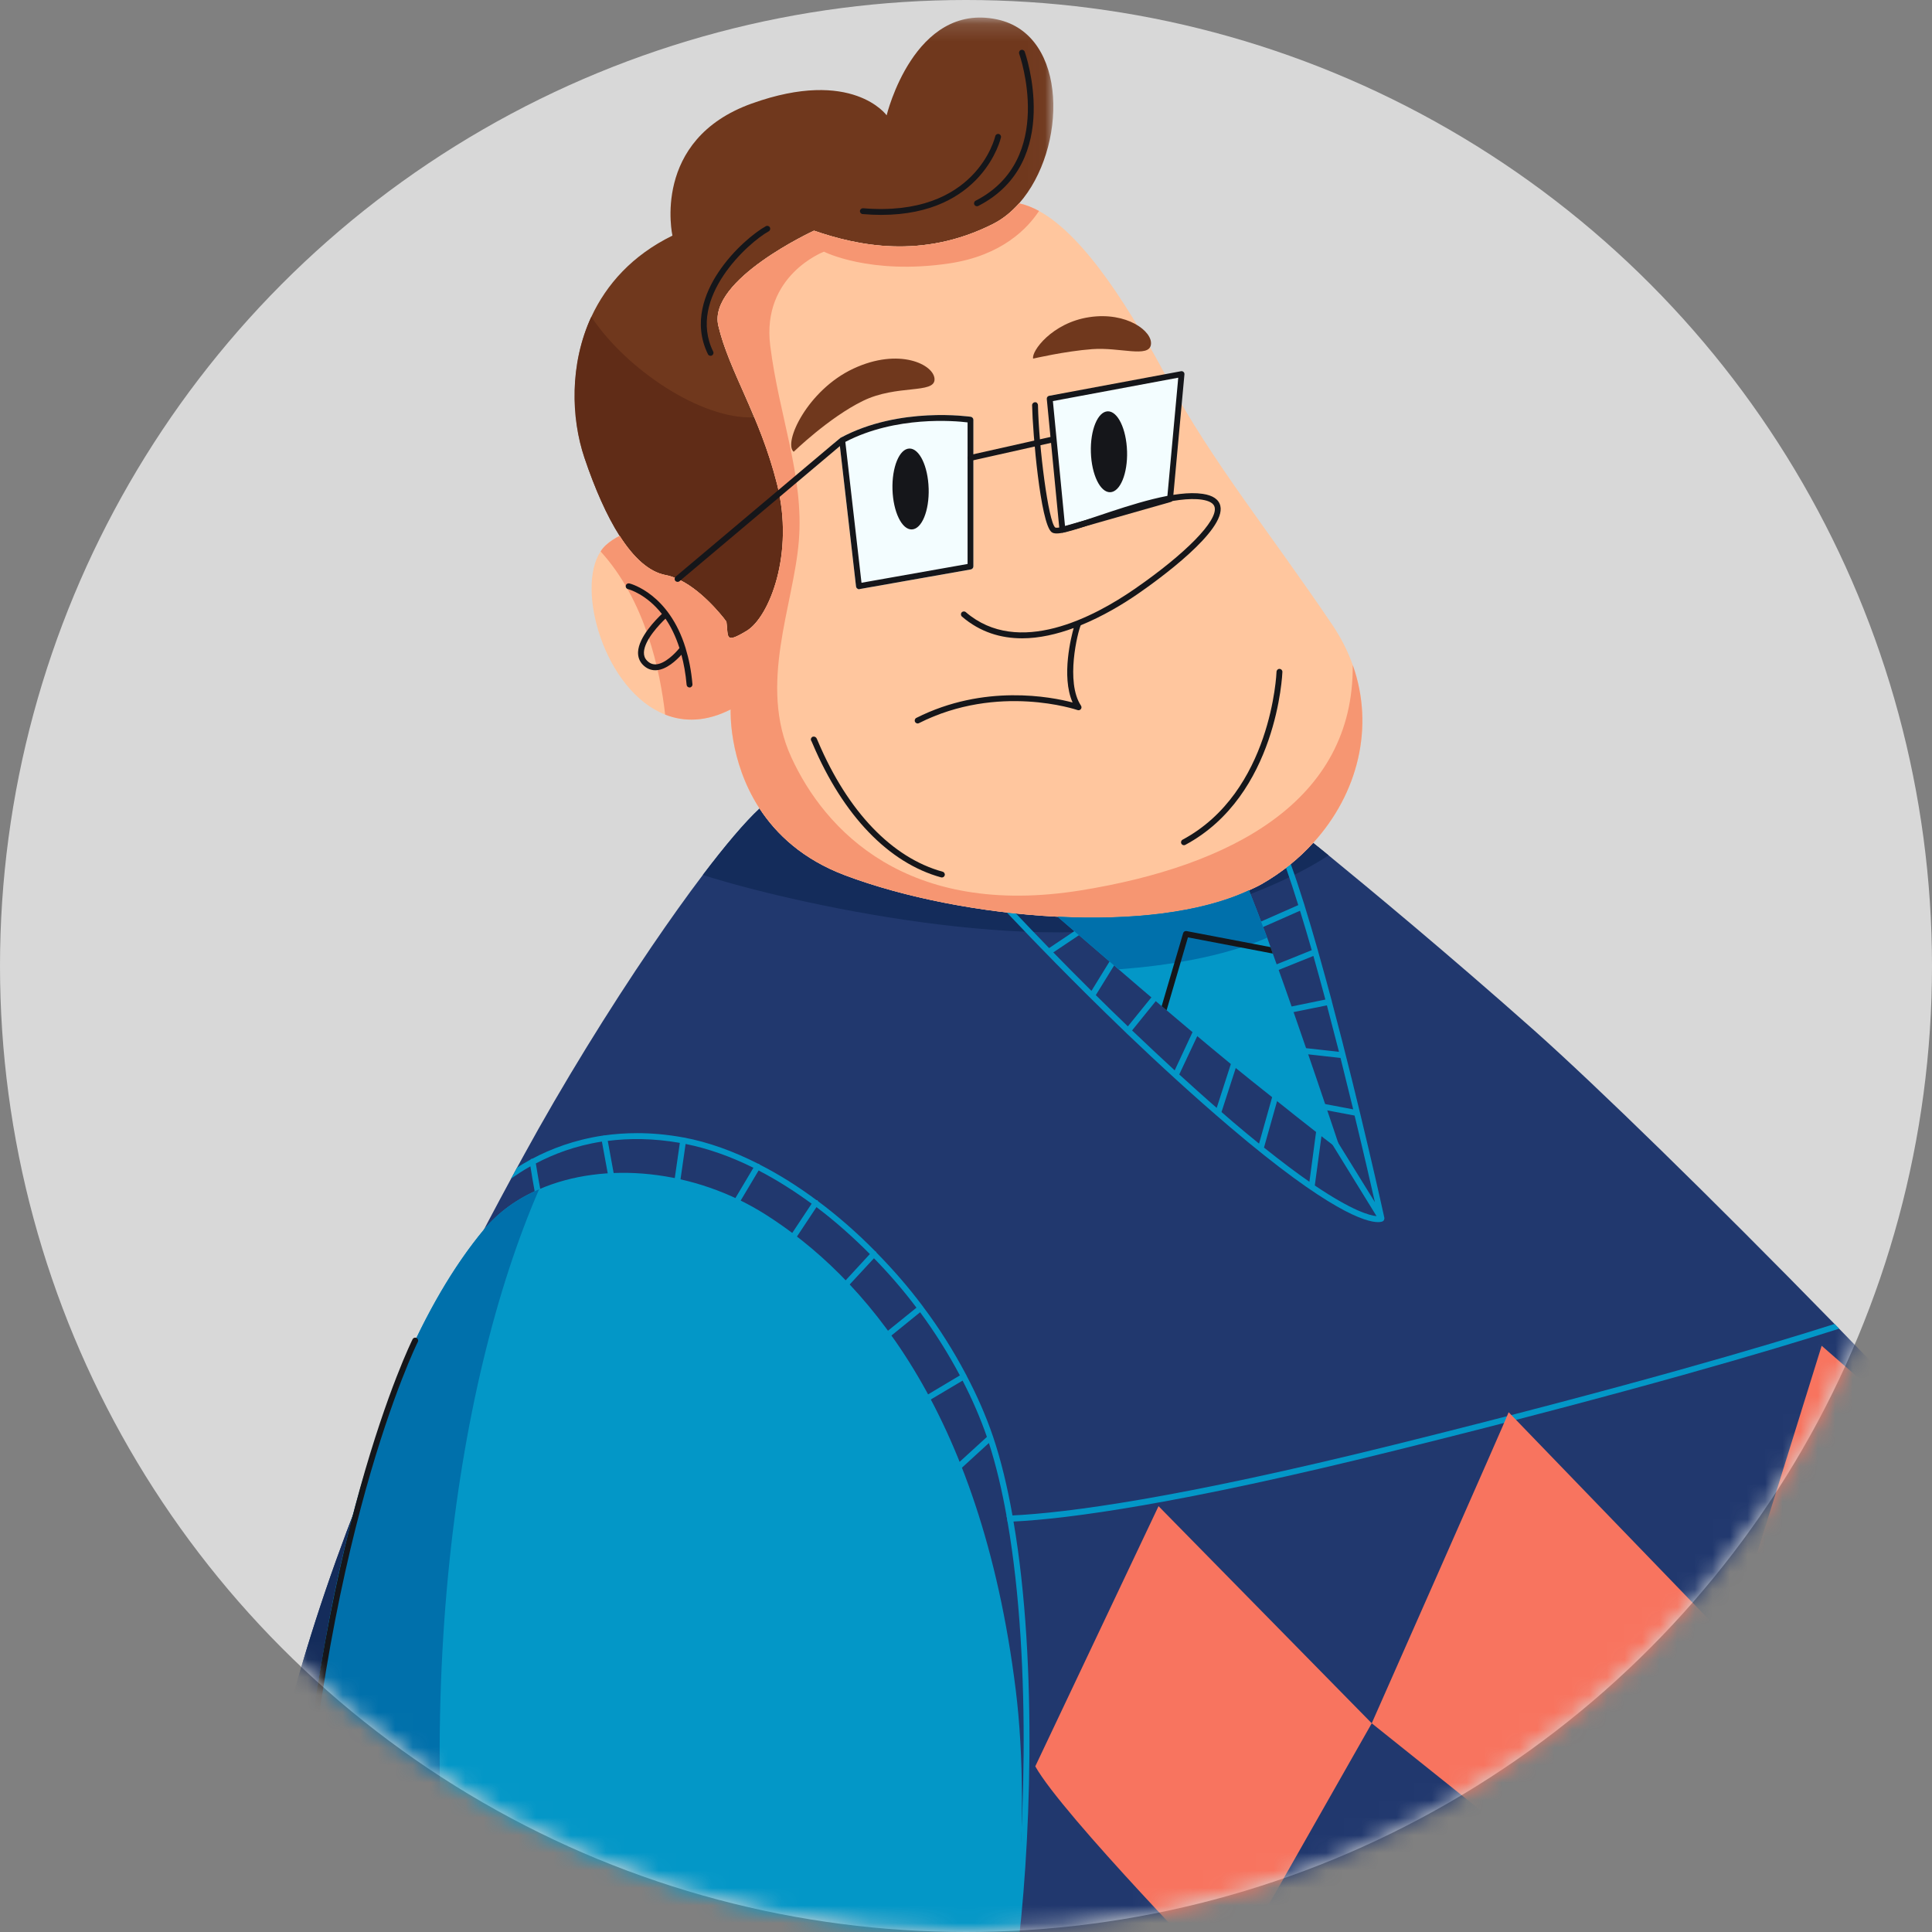 <svg xmlns="http://www.w3.org/2000/svg" xmlns:xlink="http://www.w3.org/1999/xlink" width="110" height="110" viewBox="0 0 110 110">
    <rect x="0" y="0" width="110" height="110" fill="#808080" stroke="none"/>
    <defs>
        <path id="prefix__c" d="M0.553 0.189L121.144 0.189 121.144 107.048 0.553 107.048z"/>
        <path id="prefix__e" d="M0.713 0.157L27.973 0.157 27.973 35.479 0.713 35.479z"/>
        <circle id="prefix__a" cx="55" cy="55" r="55"/>
    </defs>
    <g fill="none" fill-rule="evenodd">
        <mask id="prefix__b" fill="#fff">
            <use xlink:href="#prefix__a"/>
        </mask>
        <use fill="#D8D8D8" xlink:href="#prefix__a"/>
        <g mask="url(#prefix__b)">
            <g>
                <g transform="translate(-11) translate(23 45.843)">
                    <mask id="prefix__d" fill="#fff">
                        <use xlink:href="#prefix__c"/>
                    </mask>
                    <path fill="#21386E" d="M121.053 78.615c-.201 3.014-.702 5.441-1.156 6.904-.301.955-.682 1.926-1.176 2.901-.408.808-.896 1.631-1.491 2.445-2.46 3.422-6.656 6.883-14.04 10.271-11.281 5.186-27.318 7.018-59.73 5.266-2.564-.139-4.977-.3-7.276-.48C9.58 103.857 1.28 99.467 1.28 99.467.199 94.707.025 74.994 2.87 58.79c1.718-9.81 5.206-19.004 8.68-26.529 1.966-4.264 3.924-7.993 5.548-10.993.113-.215.226-.422.34-.629l.38-.695c2.213-4.049 4.846-8.312 7.286-11.894 1.02-1.497 2.004-2.88 2.913-4.077C29.288 2.295 30.404.978 31.245.19 32.2 1.66 33.718 3.09 36.11 3.992c2.599.982 5.867 1.73 9.214 2.12l.522.058c.789.082 1.577.14 2.365.181 4.137.207 8.127-.207 10.9-1.504.247-.113.5-.226.72-.353.495-.28.957-.596 1.392-.922.094-.074.18-.148.267-.22.46-.368.889-.776 1.276-1.204.227.18.52.414.876.707 2.205 1.805 6.809 5.615 11.734 9.992 3.515 3.133 10.01 9.461 17.074 16.692.087.088.174.181.26.267 6.604 6.77 13.68 14.301 19.247 20.717.314.362.62.73.908 1.096.08.086.148.174.214.262 7.264 9.201 8.448 19.632 7.973 26.734" mask="url(#prefix__d)"/>
                </g>
                <path fill="#142C5B" d="M144.053 124.458c-.201 3.014-.702 5.441-1.156 6.904-.301.955-.682 1.926-1.176 2.901-.408.808-.896 1.631-1.491 2.445-2.46 3.422-6.656 6.883-14.04 10.271-11.281 5.186-27.318 7.018-59.73 5.266-2.564-.139-4.977-.3-7.276-.48C32.58 149.7 24.28 145.31 24.28 145.31c-1.082-4.76-1.256-24.473 1.59-40.678 1.718-9.81 5.206-19.004 8.68-26.529-1.97 11.974-.073 25.521 8.896 36.552 14.247 17.543 32.517 32.41 68.576 25.561 16.92-3.213 26.563-9.737 32.03-15.758M86.642 48.699c-1.457.97-4.003 2.24-8.399 3.549-7.973 2.364-22.34-.861-27.226-2.432 1.271-1.678 2.386-2.995 3.228-3.784.956 1.472 2.472 2.9 4.865 3.804 2.6.982 5.867 1.73 9.215 2.119l.521.058c.79.081 1.577.14 2.365.181 4.137.207 8.127-.207 10.901-1.504.246-.112.5-.225.72-.352.495-.282.956-.596 1.391-.922.094-.074.18-.15.268-.221.461-.367.888-.776 1.275-1.203.228.18.522.414.876.707" transform="translate(-11)"/>
                <path fill="#0397C7" d="M89.823 69.349c0 .014-.007.027-.007.047 0 .014 0 .019-.007.033-.006.033-.026.066-.052.086-.007 0-.007.008-.014.008v.006c-.027.013-.113.054-.28.054-.689 0-2.774-.595-8.44-5.42-2.059-1.751-4.07-3.601-5.895-5.345-.006 0-.006-.008-.006-.008-2.98-2.86-5.46-5.44-6.797-6.856l.521.059c.508.535 1.143 1.203 1.885 1.967l1.905-1.277c.074-.053.18-.028.234.046.047.08.026.18-.047.235l-1.852 1.242c.656.668 1.383 1.41 2.172 2.19l1.016-1.65c.047-.071.154-.1.234-.052.074.053.1.153.053.235l-1.055 1.709c.58.576 1.19 1.17 1.825 1.779l1.73-2.133c.053-.074.16-.086.234-.027.067.06.08.162.02.234l-1.744 2.158c.781.742 1.59 1.504 2.426 2.274l1.242-2.66c.041-.08.14-.122.228-.08.08.039.114.14.08.226l-1.29 2.746c.702.635 1.41 1.278 2.132 1.904l.983-3.046c.025-.086.127-.141.212-.106.088.026.134.119.108.207l-1.029 3.18c.227.2.461.402.688.596.515.44.99.828 1.45 1.203l.896-3.182c.026-.086.12-.141.207-.113.087.019.14.113.114.199l-.936 3.322c.996.795 1.858 1.444 2.586 1.946l.415-3.102c.013-.094.1-.16.193-.146.087.013.154.099.141.185l-.442 3.275c2.14 1.444 3.128 1.71 3.516 1.745l-2.848-4.618c-.047-.08-.026-.181.055-.226.08-.047.18-.028.226.053l2.473 3.996c-.234-1.03-.642-2.813-1.156-4.932l-2.266-.428c-.094-.02-.153-.107-.133-.193.013-.094.1-.154.194-.135l2.125.403c-.227-.93-.468-1.913-.722-2.928l-2.526-.281c-.094-.014-.16-.094-.154-.188.013-.086.094-.152.187-.146l2.406.267c-.227-.87-.455-1.764-.688-2.646l-2.312.468c-.014.006-.027.006-.034.006-.08 0-.147-.053-.167-.133-.02-.093.04-.181.134-.201l2.292-.47c-.227-.84-.454-1.674-.682-2.483l-2.405.969c-.02.006-.048.006-.068.006-.066 0-.127-.04-.153-.1-.034-.088.007-.187.094-.221l2.438-.982c-.22-.775-.447-1.531-.668-2.246l-2.586 1.142c-.027.008-.046.014-.066.014-.067 0-.127-.04-.154-.1-.04-.085 0-.18.087-.22l2.62-1.156c-.235-.754-.469-1.471-.696-2.118.094-.074.18-.148.268-.22.26.715.52 1.509.788 2.357v.008c.254.814.508 1.684.762 2.572v.008c.266.936.528 1.896.788 2.859 0 .006.007.006.007.006l-.007.008c1.611 6.04 2.974 12.234 2.994 12.336M115.712 75.65c-3.83 1.223-11.635 3.549-25.233 6.924-12.337 3.066-18.645 3.902-21.773 4.056-.12.006-.233.014-.34.014-.013-.121-.034-.234-.06-.348.107 0 .22-.007.34-.013 3.082-.147 9.377-.963 21.752-4.03 13.406-3.328 21.177-5.634 25.053-6.871.087.088.174.182.26.268M136.08 97.724c-1.824 1.229-4.557 2.912-8.065 4.557-6.717 3.146-29.444 8.345-42.65 10.23-5.225.748-9.314.969-12.321.969-4.33 0-6.422-.461-6.456-.467-.093-.021-.148-.107-.127-.201.02-.086.106-.147.2-.127.06.014 5.98 1.303 18.658-.508 13.185-1.877 35.86-7.062 42.555-10.203 3.468-1.631 6.18-3.295 7.992-4.512.08.086.148.174.214.262" transform="translate(-11)"/>
                <path fill="#0397C7" d="M68.88 111.509c-.013.086-.087.146-.166.146h-.021c-.093-.013-.161-.093-.147-.187.782-5.867 1.236-16.658-.18-24.824-.013-.121-.034-.235-.06-.348-.268-1.49-.595-2.881-1.002-4.137l-2.147 1.965c-.033.026-.072.039-.113.039-.047 0-.086-.013-.12-.052-.066-.067-.06-.174.007-.235l2.259-2.064c-.374-1.082-.842-2.158-1.384-3.207l-3.268 1.943c-.026.022-.053.027-.086.027-.054 0-.107-.027-.14-.08-.047-.08-.021-.181.059-.226l3.28-1.959c-.66-1.242-1.416-2.446-2.263-3.596l-2.514 2.039c-.033.026-.066.033-.106.033-.047 0-.094-.019-.127-.06-.061-.074-.047-.174.02-.235l2.519-2.037c-.748-.996-1.557-1.931-2.42-2.814l-2.11 2.279c-.034.041-.075.061-.122.061-.04 0-.08-.02-.113-.047-.066-.067-.073-.168-.006-.235l2.118-2.298c-.97-.975-1.985-1.877-3.041-2.672l-1.824 2.752c-.033.047-.087.074-.14.074-.034 0-.068-.006-.093-.027-.074-.053-.094-.153-.047-.235l1.83-2.76c-.988-.72-1.998-1.363-3.02-1.89l-1.705 2.861c-.026.045-.086.08-.14.08-.026 0-.06-.008-.086-.027-.08-.047-.108-.147-.054-.227l1.69-2.841c-1.288-.641-2.591-1.102-3.862-1.356l-.447 3.107c-.014.081-.081.141-.161.141H49.4c-.093-.014-.154-.101-.14-.195l.447-3.114c-1.523-.267-2.887-.267-4.103-.113l.474 2.592c.02.088-.04.174-.134.195h-.033c-.073 0-.147-.054-.161-.134l-.48-2.614c-1.524.235-2.774.723-3.762 1.244.133.829.447 2.686.635 3.1.033.088 0 .188-.088.229-.02.005-.047.013-.067.013-.06 0-.127-.041-.153-.101-.214-.475-.528-2.385-.636-3.075-.426.235-.795.483-1.101.704.113-.215.226-.422.34-.629.228-.155.482-.301.749-.448.026-.033.067-.06.114-.066h.013c1.049-.555 2.399-1.076 4.036-1.316.013 0 .013-.008.027-.014.006 0 .02.006.033.006.588-.08 1.203-.127 1.865-.127.822 0 1.704.074 2.646.248h.007c1.396.26 2.82.775 4.243 1.496.013 0 .033-.006.054.006.006.008.013.021.019.035 1.104.561 2.186 1.242 3.248 2.031.02 0 .033-.008.053.006.014.014.02.033.034.055 1.13.842 2.226 1.802 3.26 2.853.015.006.028.006.042.02.013.013.013.033.019.047.936.955 1.825 1.97 2.633 3.052.007 0 .007 0 .014.008v.014c.928 1.228 1.75 2.539 2.459 3.881.007.008.014.008.014.013.005.008.005.014.005.028.602 1.142 1.117 2.312 1.518 3.494.454 1.344.815 2.861 1.103 4.478.026.114.046.235.059.348 1.41 8.205.949 19.004.174 24.879" transform="translate(-11)"/>
                <path fill="#0397C7" d="M56.925 153.321c-.073.121-.146.24-.214.362-.688 1.175-1.39 2.266-2.104 3.24 0 0-7.518 2.787-15.705-.975-1.623-.75-3.274-1.758-4.898-3.096-.014-.006-.02-.01-.034-.019 0 0-.36-1.228-.915-3.34-.033-.126-.067-.261-.107-.4-1.37-5.3-3.75-15.511-4.744-25.923-.314-3.213-.495-6.448-.468-9.57.013-1.991.08-3.981.187-5.954.822-15.563 4.43-30.178 10.632-37.642.829-.997 1.904-1.764 3.14-2.291 3.709-1.618 8.835-1.143 12.912 1.449 5.425 3.448 12.222 10.911 14.226 27.063 1.838 14.803-3.676 42.617-11.908 57.096" transform="translate(-11)"/>
                <path fill="#0070AB" d="M37.732 119.835c2.606 15.383 3.315 25.47 2.346 31.748-.013.113-.033.23-.054.334-.26 1.592-.64 2.922-1.123 4.031-1.623-.75-3.273-1.758-4.898-3.095-.013-.006-.02-.012-.034-.02 0 0-.36-1.228-.915-3.34-.033-.127-.067-.262-.106-.4-1.79-6.938-5.32-22.289-5.213-35.492.141-17.703 3.83-35.184 10.82-43.598.828-.996 1.904-1.764 3.14-2.29-4.845 11.151-7.67 30.23-3.963 52.122" transform="translate(-11)"/>
                <g transform="translate(-11) translate(43 .843)">
                    <mask id="prefix__f" fill="#fff">
                        <use xlink:href="#prefix__e"/>
                    </mask>
                    <path fill="#70381D" d="M26.027 10.734c-.435.487-.923.89-1.478 1.17-4.062 2.058-7.77 1.223-10.203.387 0 0-6.054 2.787-5.447 5.406.39 1.664 1.231 3.255 2.045 5.22.468 1.115.93 2.358 1.297 3.801 1.002 3.95-.442 7.572-1.725 8.354-.468.28-.728.407-.882.407-.267 0-.2-.374-.274-.929-.006-.006-.053-.073-.14-.187-.44-.548-1.844-2.192-3.328-2.466-.935-.18-1.81-.976-2.612-2.23-.729-1.144-1.397-2.655-2.006-4.453-.762-2.257-.855-5.319.395-8.019.855-1.837 2.32-3.5 4.617-4.623 0 0-1.229-5.46 4.512-7.519 5.733-2.058 7.684.67 7.684.67S20.04-.74 24.77.262c4.09.867 3.984 7.383 1.257 10.471" mask="url(#prefix__f)"/>
                </g>
                <path fill="#602C17" d="M53.516 35.915c-.468.28-.729.407-.882.407-.267 0-.2-.374-.274-.928-.006-.007-.053-.074-.14-.188-.44-.548-1.845-2.19-3.328-2.466-.936-.179-1.812-.975-2.612-2.23-.729-1.144-1.397-2.655-2.006-4.452-.762-2.258-.856-5.32.394-8.02 1.965 2.968 6.262 5.875 9.276 5.722.468 1.115.93 2.358 1.297 3.801 1.002 3.95-.442 7.572-1.725 8.354" transform="translate(-11)"/>
                <path fill="#FFC69E" d="M85.766 47.991c-.822.902-1.797 1.697-2.934 2.346-.22.127-.474.24-.72.353-2.774 1.297-6.764 1.711-10.9 1.504-4.31-.215-8.755-1.096-12.102-2.359-2.393-.903-3.909-2.332-4.865-3.803-1.785-2.74-1.644-5.64-1.644-5.64-1.39.708-2.647.722-3.73.294-3.44-1.35-5.105-7.15-3.675-9.289.081-.134.187-.254.301-.36.253-.228.521-.395.783-.528.8 1.255 1.676 2.051 2.612 2.231 1.483.274 2.887 1.918 3.328 2.466.046.074.093.134.14.187.121.87-.127 1.297 1.156.522 1.283-.782 2.727-4.404 1.725-8.354-1.002-3.956-2.727-6.409-3.342-9.02-.608-2.62 5.447-5.407 5.447-5.407 2.432.836 6.141 1.67 10.203-.388.555-.28 1.043-.682 1.478-1.169.374.08.755.233 1.13.434 2.685 1.476 5.332 5.847 7.33 9.59 2.512 4.677 5.853 8.767 9.355 13.952.508.75.896 1.518 1.176 2.306 1.257 3.536.295 7.34-2.252 10.132" transform="translate(-11)"/>
                <path fill="#F69672" d="M85.766 47.991c-.822.902-1.797 1.697-2.934 2.346-.22.127-.474.24-.72.353-2.774 1.297-6.764 1.711-10.9 1.504-4.31-.215-8.755-1.096-12.102-2.359-2.393-.903-3.909-2.332-4.865-3.803-1.785-2.74-1.644-5.64-1.644-5.64-1.39.708-2.647.722-3.73.294-.287-2.526-1.135-6.502-3.675-9.289.081-.134.187-.254.301-.36.253-.228.521-.395.783-.528.8 1.255 1.676 2.051 2.612 2.231 1.483.274 2.887 1.918 3.328 2.466.046.074.093.134.14.187.121.87-.127 1.297 1.156.522 1.283-.782 2.727-4.404 1.725-8.354-1.002-3.956-2.727-6.409-3.342-9.02-.608-2.62 5.447-5.407 5.447-5.407 2.432.836 6.141 1.67 10.203-.388.555-.28 1.043-.682 1.478-1.169.374.08.755.233 1.13.434-.643.982-2.106 2.54-5.114 2.987-4.509.67-7.13-.668-7.13-.668s-3.56 1.337-3.06 5.347c.501 4.008 1.931 7.437 1.63 11.112-.293 3.676-2.332 8.173-.434 12.317 1.898 4.143 6.575 9.188 16.513 7.584 8.5-1.377 15.53-5.058 15.456-12.83 1.257 3.535.295 7.338-2.252 10.131" transform="translate(-11)"/>
                <path fill="#F3FDFF" d="M70.735 22.535L71.536 30.323 77.784 28.432 78.085 21.504z" transform="translate(-11)"/>
                <path fill="#70381D" d="M56.19 25.722c-.613-.501.78-3.51 3.396-4.733 2.618-1.226 4.623-.224 4.623.612 0 .835-2.149.278-4.08 1.225-1.935.947-3.939 2.896-3.939 2.896" transform="translate(-11)"/>
                <path fill="#F3FDFF" d="M66.42 23.9v8.35c0 .08-.06.15-.14.17l-6.34 1.12c-.01.01-.02.01-.03.01-.04 0-.07-.02-.1-.04-.04-.02-.06-.07-.07-.11l-.92-8-.31.26-.03-.42.36-.3.02-.02h.01c3.35-1.8 7.37-1.19 7.41-1.19.08.02.14.09.14.17" transform="translate(-11)"/>
                <path fill="#70381D" d="M69.823 20.417c-.11-.41 1.074-2.042 3.201-2.36 2.126-.32 3.624.811 3.504 1.571-.12.76-1.78.133-3.342.25-1.56.118-3.363.54-3.363.54" transform="translate(-11)"/>
                <path fill="#F8745F" d="M69.944 100.568l7.018-14.813 12.14 12.362-8.353 14.703s-9.244-9.467-10.805-12.252" transform="translate(-11)"/>
                <path fill="#F8745F" d="M96.897 80.407c-.11.334-7.796 17.71-7.796 17.71l13.365 10.692 7.017-15.37-12.586-13.032zM114.718 76.622L109.484 93.438 122.626 104.02 126.247 86.702z" transform="translate(-11)"/>
                <path fill="#15161A" d="M48.349 37.825c-.203.01-.365-.06-.517-.218-.123-.128-.176-.282-.17-.47.032-.708.903-1.603 1.227-1.914.3.44.578.993.797 1.675-.24.3-.824.897-1.337.927m1.689-.912l-.003-.012c-.943-3.077-3.094-3.658-3.202-3.684-.093-.02-.18.033-.203.122-.022.09.032.18.121.202.07.017 1.047.287 1.934 1.414-.33.311-1.319 1.311-1.357 2.167-.01.28.078.521.262.716.205.215.446.323.716.323.022 0 .04 0 .063-.002.58-.034 1.136-.559 1.428-.88.136.504.24 1.067.296 1.711.007.087.08.152.165.152h.015c.093-.008.16-.089.152-.18-.066-.788-.207-1.459-.387-2.049M70.947 22.836l.69 7.111 5.825-1.659.623-6.784-7.138 1.332zm.543 7.494c-.033 0-.065-.01-.095-.029-.04-.028-.066-.072-.072-.122l-.723-7.463c-.008-.087.05-.165.135-.18l7.506-1.4c.051-.01.103.005.143.04.04.035.058.086.053.14l-.653 7.117c-.006.068-.055.126-.12.145l-6.128 1.745c-.016.005-.03.007-.046.007z" transform="translate(-11)"/>
                <path fill="#15161A" d="M80.481 28.804c-.085-.367-.422-.6-1.003-.686-1.536-.231-4.016.6-6.005 1.269-1.032.347-2.199.739-2.393.647-.388-.321-.933-4.553-.982-6.968-.003-.092-.083-.181-.17-.163-.093.002-.166.078-.164.17.031 1.596.475 6.699 1.102 7.218.265.222 1.024-.02 2.713-.588 1.853-.622 4.39-1.47 5.85-1.254.431.065.676.209.728.43.18.777-1.653 2.647-4.558 4.655-2.307 1.595-6.624 3.886-9.61 1.319-.07-.06-.176-.053-.237.017-.06.07-.052.176.018.236 1.04.893 2.221 1.237 3.424 1.237.988 0 1.988-.237 2.937-.586-.122.427-.727 2.738-.062 4.24-1.21-.32-5.037-1.07-8.897.877-.082.04-.115.14-.074.225.03.057.09.092.151.092.025 0 .05-.006.074-.02 4.515-2.277 8.985-.758 9.03-.742.067.023.144 0 .187-.056.045-.056.046-.135.007-.195-.895-1.343-.187-4.196-.013-4.578 1.25-.51 2.391-1.194 3.256-1.791 1.183-.818 5.018-3.596 4.691-5.005" transform="translate(-11)"/>
                <path fill="#15161A" d="M66.255 26.238c-.076 0-.145-.053-.162-.13-.02-.09.036-.18.127-.2l4.68-1.05c.09-.018.179.037.199.127.02.09-.036.18-.126.2l-4.681 1.05c-.012.002-.024.003-.037.003M64.627 49.96c-.015 0-.03-.002-.044-.006-2.98-.818-5.576-3.515-7.31-7.594-.038-.086-.061-.142-.072-.164-.057-.072-.041-.168.03-.226.073-.057.184-.037.242.035.022.027.036.057.106.225 1.694 3.982 4.213 6.611 7.092 7.402.089.025.142.117.117.205-.02.074-.088.123-.161.123M78.409 48.122c-.059 0-.117-.03-.146-.088-.044-.08-.014-.182.068-.226 5.072-2.719 5.348-9.495 5.349-9.562.004-.092.079-.168.173-.162.093.003.165.08.161.173-.001.07-.281 7.035-5.526 9.845-.024.014-.052.02-.079.02M66.624 11.743c-.061 0-.12-.033-.148-.09-.042-.083-.01-.183.073-.226 4.6-2.356 2.5-8.31 2.479-8.369-.031-.087.014-.183.1-.214.088-.03.184.013.215.1.022.062 2.218 6.291-2.643 8.781-.023.012-.05.018-.076.018" transform="translate(-11)"/>
                <path fill="#15161A" d="M61.167 12.235c-.336 0-.686-.015-1.053-.046-.092-.008-.16-.088-.152-.18.007-.091.094-.156.18-.152 6.44.535 7.513-4.055 7.523-4.101.02-.091.11-.148.199-.128.09.019.147.108.127.198-.01.047-1.023 4.409-6.824 4.409M51.456 20.258c-.061 0-.121-.034-.15-.094-.873-1.784-.166-3.509.582-4.64.88-1.333 2.109-2.313 2.718-2.646.08-.044.183-.015.227.067.045.082.014.183-.066.226-1.134.619-4.666 3.774-3.161 6.847.04.083.006.182-.076.223-.023.012-.05.017-.074.017M63.874 27.809c.039 1.27-.39 2.317-.96 2.335-.567.018-1.06-1-1.1-2.271-.038-1.271.39-2.317.959-2.335.57-.017 1.062 1 1.1 2.27M75.17 25.69c.039 1.27-.39 2.317-.96 2.335-.567.018-1.061-1-1.1-2.271-.04-1.271.39-2.317.959-2.335.569-.017 1.06 1 1.1 2.27" transform="translate(-11)"/>
                <path fill="#0397C7" d="M87.345 65.532c-.074-.047-.79-.555-5.093-4.002-1.41-1.123-3.12-2.56-4.831-4.01-.094-.08-.187-.16-.281-.234-.835-.709-1.664-1.416-2.452-2.098-1.33-1.142-2.546-2.193-3.476-2.994 4.137.207 8.127-.207 10.9-1.504.3.742.655 1.67 1.036 2.7.06.173.127.355.193.535.04.121.088.248.127.367 1.725 4.765 3.797 10.994 3.877 11.24" transform="translate(-11)"/>
                <path fill="#0070AB" d="M83.147 53.39c-2.572 1.109-5.754 1.598-8.46 1.799-1.33-1.143-2.546-2.194-3.476-2.994 4.137.207 8.127-.207 10.901-1.504.301.742.654 1.67 1.035 2.699" transform="translate(-11)"/>
                <path fill="#15161A" d="M83.468 54.292l-4.831-.922-1.216 4.151c-.094-.08-.187-.16-.281-.235l1.223-4.156c.02-.08.107-.135.187-.12l4.79.915c.042.121.089.248.128.367M27.833 109.64h-.01c-.092-.006-.162-.084-.158-.176 1.2-21.84 6.77-33.101 6.826-33.213.04-.082.143-.115.225-.074.082.043.115.143.073.225-.056.11-5.593 11.318-6.79 33.08-.005.09-.078.158-.166.158" transform="translate(-11)"/>
                <path fill="#F8745F" d="M32.948 116.493c.014 4.418-2.88 6.068-4.744 6.676-.315-3.213-.495-6.447-.469-9.569.014-1.992.08-3.982.188-5.955 1.83 1.157 5.011 4.17 5.025 8.848" transform="translate(-11)"/>
                <path fill="#15161A" d="M31.03 121.68c-.049 0-.099-.02-.132-.063-.056-.073-.044-.178.028-.235.022-.015 2.09-1.687 1.855-5.875-.235-4.21-4.91-7.691-4.958-7.726-.074-.055-.09-.16-.035-.233.055-.076.16-.09.233-.037.198.147 4.85 3.609 5.093 7.977.246 4.375-1.89 6.088-1.98 6.158-.032.023-.069.035-.104.035M66.09 32.11l-6.04 1.07-.92-8.02c2.88-1.5 6.24-1.2 6.96-1.11v8.06zm.19-8.38c-.04 0-4.06-.61-7.41 1.19h-.01l-.02.02-.36.3-9.01 7.59c-.07.06-.08.17-.02.24.06.07.17.08.24.02l8.82-7.43.31-.26.92 8c.01.04.03.09.07.11.03.02.06.04.1.04.01 0 .02 0 .03-.01l6.34-1.12c.08-.02.14-.09.14-.17V23.9c0-.08-.06-.15-.14-.17z" transform="translate(-11)"/>
            </g>
        </g>
    </g>
</svg>
